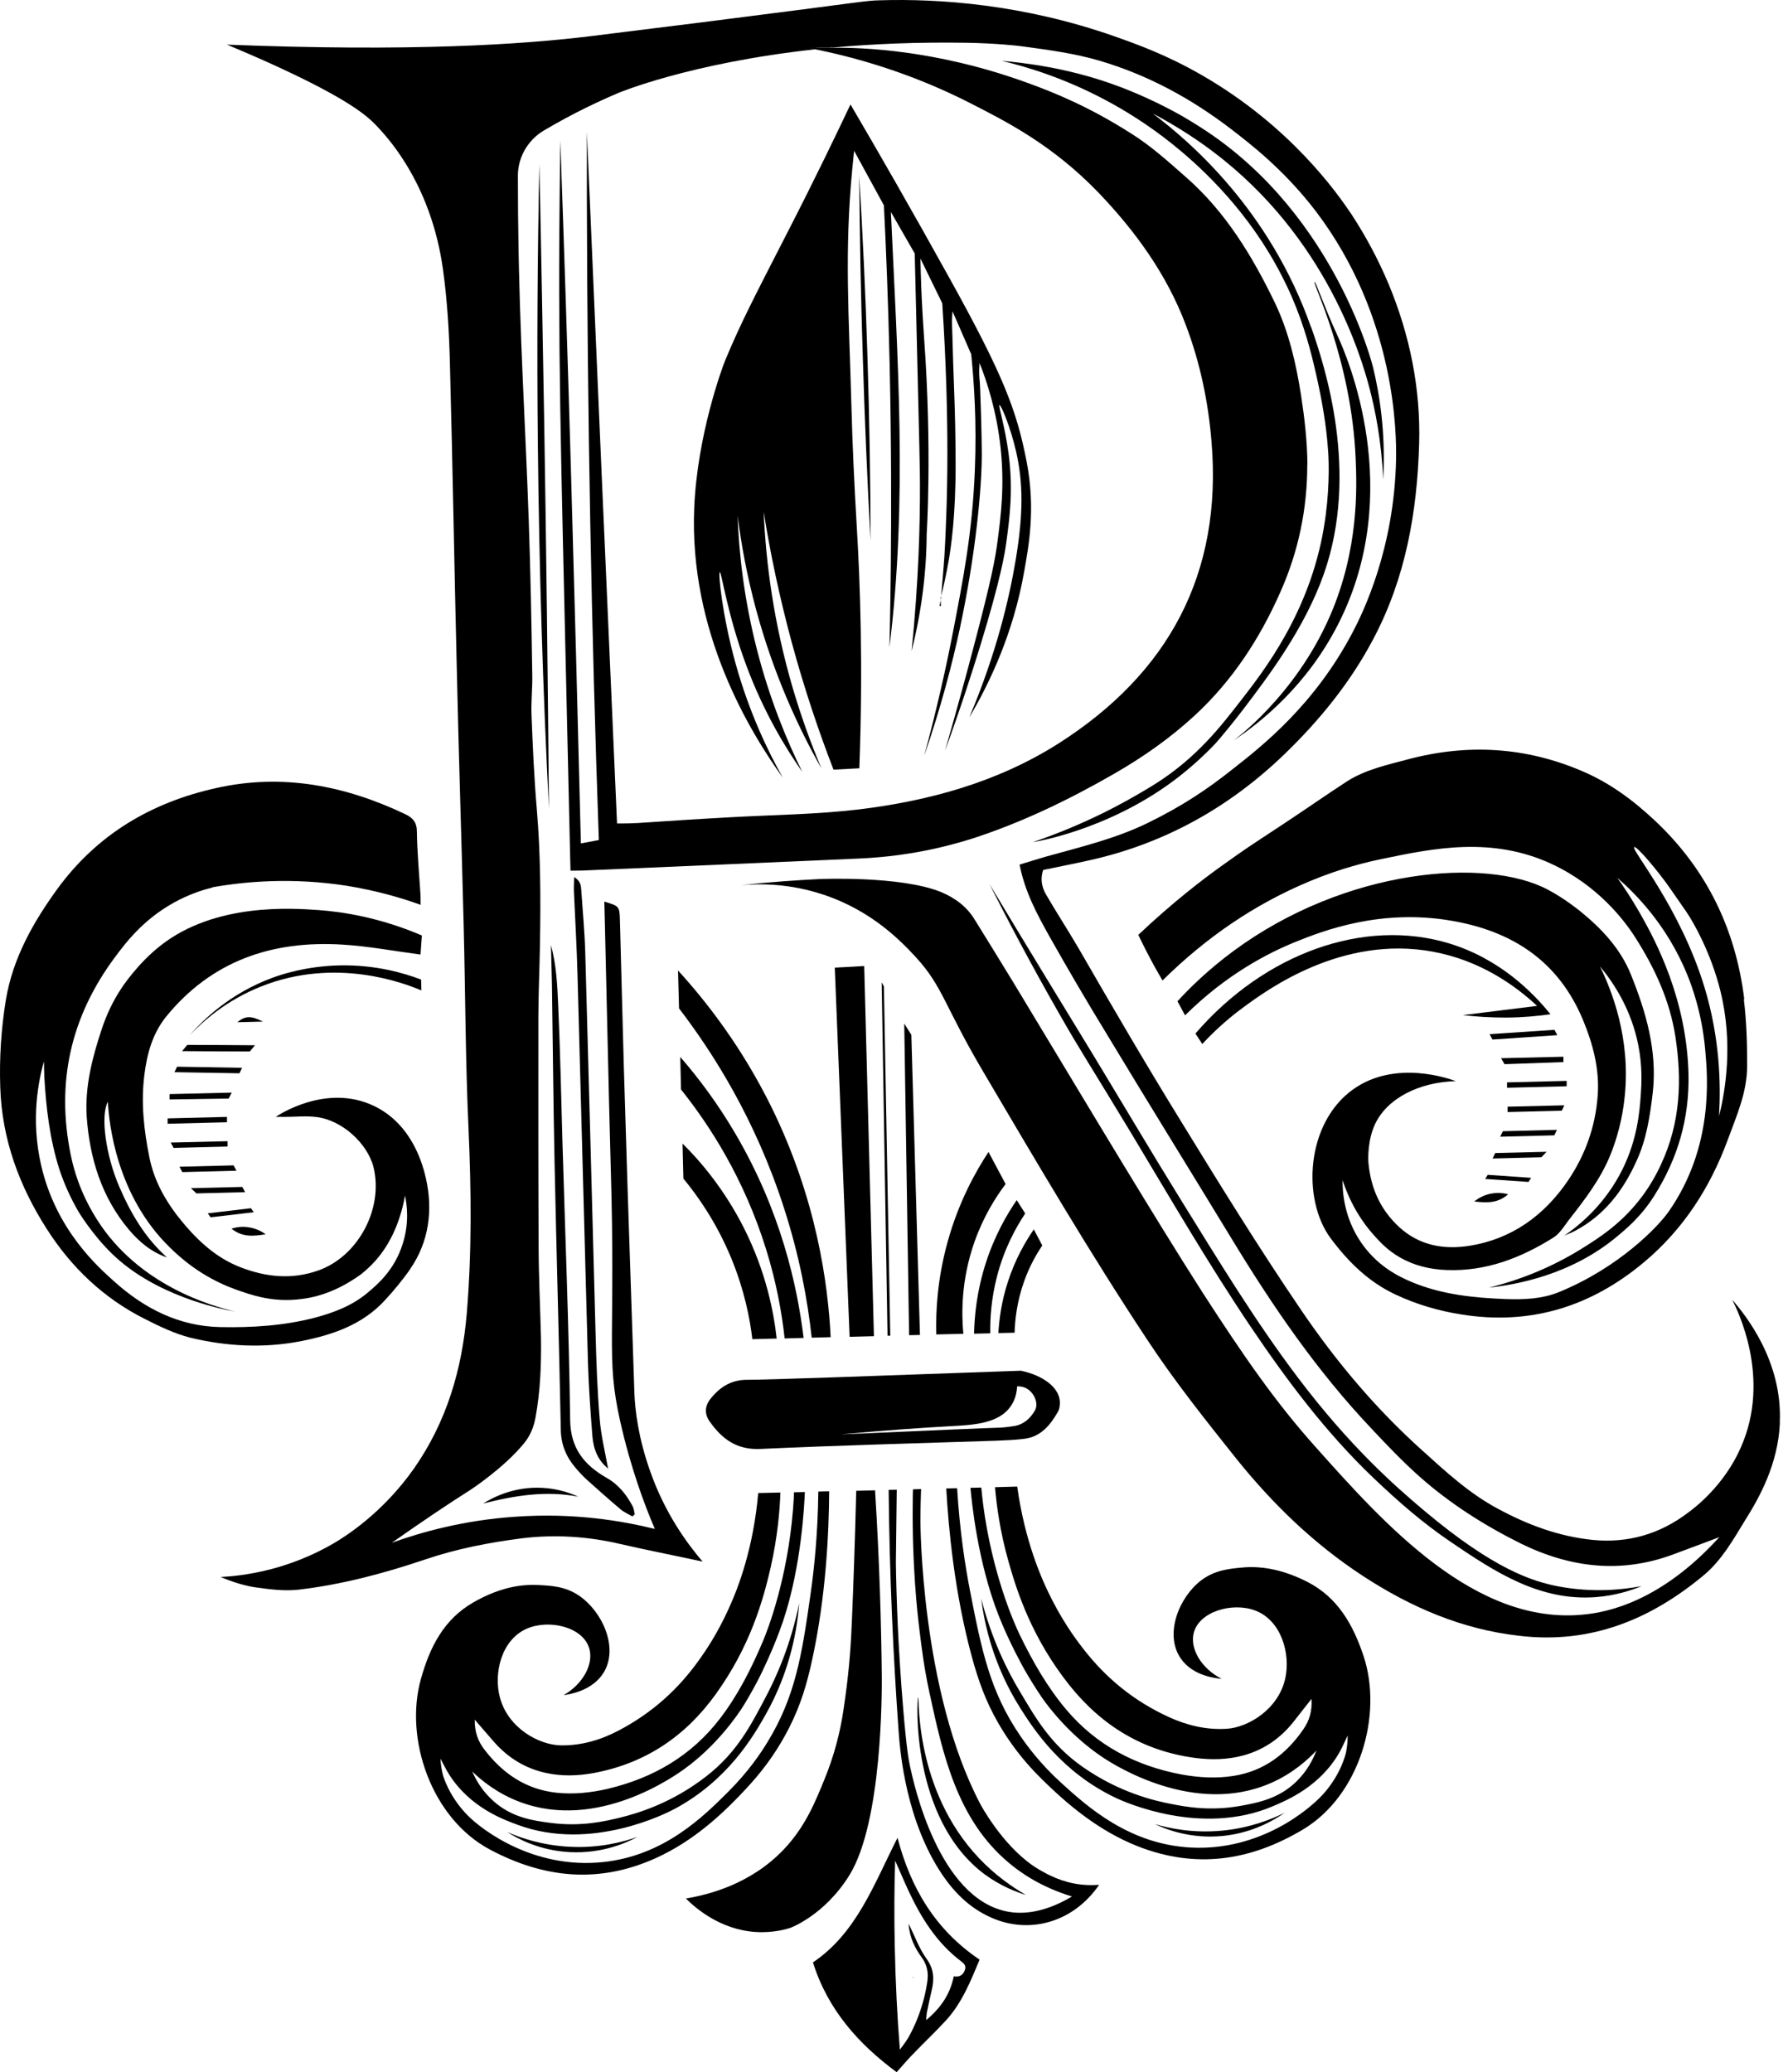 <svg xmlns="http://www.w3.org/2000/svg" fill="none" viewBox="0 0 214 248">
<path fill="black" d="M97.001 5.76C97.21 5.819 97.419 5.834 97.613 5.894C98.225 5.849 98.867 5.775 99.509 5.7C98.449 5.7 97.613 5.715 97.001 5.76Z"></path>
<path fill="black" d="M213.031 170.298C212.807 175.219 210.613 179.185 208.852 181.974C207.419 184.315 206.076 186.716 203.927 188.52C197.539 193.844 190.36 196.781 181.882 195.782C175.016 195.022 168.867 192.367 163.136 188.625C157.315 184.822 152.419 180.095 148.076 174.712C144.33 170.014 140.598 165.347 137.285 160.307C130.419 149.928 124.136 139.221 117.807 128.485C112.986 120.343 112.897 118.151 109.628 114.572C107.912 112.723 104.404 109.01 98.539 107.071C94.464 105.714 90.897 105.744 88.688 105.938C92.509 105.52 95.718 105.327 98.121 105.207C98.121 105.207 107.822 104.79 112.658 106.773C114.345 107.489 115.748 108.533 116.688 110.113C118.24 112.618 119.792 115.124 121.315 117.629C125.703 124.876 130.061 132.168 134.464 139.415C137.598 144.56 140.748 149.719 144.001 154.804C148.837 162.275 152.628 167.793 157.494 173.221C165.703 182.421 176.568 194.574 189.568 193.232C192.374 192.964 198.777 191.696 205.777 183.972C203.837 184.718 202.091 185.344 200.36 186C194.076 188.371 188.001 187.655 182.076 184.762C177.688 182.585 173.568 179.976 169.882 176.71C167.882 174.92 166.016 172.982 164.18 171.014C157.598 164.08 152.27 156.266 147.33 148.124C142.36 139.952 137.33 131.84 132.389 123.638C130.046 119.806 127.777 115.929 125.583 112.037C124.121 109.412 122.673 106.758 122.031 103.477C123.165 103.135 124.21 102.806 125.285 102.493C129.315 101.375 133.449 100.391 137.27 98.542C141.568 96.454 144.598 94.381 147.434 92.129C151.136 89.237 157.33 84.346 161.882 75.697C163.076 73.445 166.897 65.691 167.091 54.909C167.136 52.106 167.136 37.999 157.494 25.294C153.598 20.195 149.449 17.078 147.33 15.438C142.554 11.784 137.374 8.966 131.598 7.266C128.658 6.401 125.568 5.983 122.494 5.566C121.822 5.461 119.121 5.178 115.673 5.119C109.792 5.029 104.479 5.253 99.748 5.685H99.509C98.449 5.685 97.613 5.715 97.001 5.76C97.21 5.819 97.419 5.834 97.613 5.894C82.479 7.549 74.001 11.128 74.001 11.128C71.718 12.097 68.598 13.544 65.046 15.646C63.18 16.78 62.001 18.793 61.986 20.985C62.001 22.789 61.986 24.981 62.031 27.442C62.166 39.804 62.912 51.345 63.285 62.35C63.494 68.449 63.613 74.519 63.703 80.632C63.748 82.273 63.554 83.913 63.613 85.509C63.763 89.296 63.927 93.129 64.255 96.916C64.703 102.255 64.718 107.563 64.628 112.917C64.583 115.81 64.449 118.703 64.434 121.595C64.434 130.677 64.419 139.803 64.464 148.884C64.464 152.657 64.658 156.415 64.748 160.188C64.792 163.349 64.673 166.465 64.106 169.582C63.897 170.76 63.494 171.789 62.718 172.743C60.3 175.696 56.33 178.305 56.27 178.335C53.628 180.005 50.509 182.108 46.897 184.643C50.464 183.361 55.509 181.944 61.673 181.526C68.643 181.034 74.404 182.004 78.374 182.988C77.136 180.095 75.479 175.666 74.225 170.089C72.479 162.305 73.718 160.456 73.091 139.475C72.822 129.722 72.628 119.97 72.389 110.218L72.33 107.906C74.091 108.443 74.151 108.443 74.195 110.113C74.419 117.853 74.583 125.562 74.837 133.301C75.165 144.426 75.569 155.55 75.927 166.674C76.001 168.747 76.389 172.072 77.822 176.098C79.583 181.109 82.225 184.718 84.091 186.895C80.569 186.134 77.359 185.508 74.18 184.777C70.359 183.883 66.404 183.629 62.494 184.106C58.554 184.613 54.658 185.359 50.897 186.641C45.942 188.311 40.852 189.668 35.658 190.265C34.061 190.429 32.404 190.235 30.792 190.011C29.33 189.817 27.882 189.355 26.404 188.744C29.18 188.595 34.509 187.924 40.106 184.613C41.255 183.912 45.748 181.169 49.569 175.726C53.464 170.134 55.3 163.901 55.867 157.19C56.479 149.839 56.404 142.487 56.076 135.091C55.703 126.979 55.703 118.822 55.494 110.71C55.24 100.495 54.897 90.31 54.673 80.081C54.374 67.927 54.18 55.789 53.852 43.636C53.763 39.834 53.539 35.986 53.016 32.228C52.345 27.427 50.733 22.819 48.031 18.763C47.061 17.302 45.971 15.974 44.807 14.781C43.792 13.782 41.598 11.859 33.434 8.086C31.897 7.37 29.762 6.431 27.166 5.342C49.061 6.207 62.494 5.342 70.822 4.313C71.345 4.239 76.748 3.583 84.001 2.673C103.942 0.153 103.464 0.078 105.36 0.034C112.404 -0.175 122.479 0.511 133.419 4.358C136.195 5.342 139.613 6.565 143.822 8.981C154.479 15.11 160.076 23.162 161.718 25.593C163.419 28.187 164.927 30.976 166.195 33.988C168.748 40.117 170.046 46.544 169.852 53.15C169.613 61.277 168.24 69.195 164.345 76.517C161.613 81.691 157.942 86.195 153.777 90.221C147.21 96.573 139.479 100.913 130.554 102.926C128.658 103.358 126.777 103.716 124.852 104.119C124.494 105.177 124.673 106.162 125.195 107.056C126.449 109.219 127.822 111.321 129.076 113.468C133.016 120.298 136.986 127.113 141.136 133.853C145.867 141.563 150.613 149.272 155.718 156.773C159.882 162.916 164.673 168.613 170.225 173.593C173.061 176.158 175.852 178.738 179.255 180.557C182.807 182.481 186.539 183.883 190.613 184.3C194.867 184.718 198.673 183.599 202.046 181.034C202.733 180.542 206.36 177.828 208.374 173.191C212.031 164.885 207.912 156.728 207.33 155.565C208.927 157.399 213.36 162.916 213.016 170.268L213.031 170.298Z"></path>
<path fill="black" d="M156.464 55.625C156.464 60.919 155.404 66.019 153.24 70.865C150.807 76.382 147.539 81.408 143.076 85.553C140.136 88.282 136.852 90.594 133.345 92.607C127.927 95.723 122.315 98.437 116.374 100.361C111.986 101.748 107.509 102.538 102.927 102.747C92.061 103.224 81.195 103.701 70.33 104.163C69.688 104.208 69.016 104.193 68.285 104.208L68.24 102.598C67.285 59.472 66.837 47.334 66.942 28.217C66.972 25.816 66.986 21.85 67.061 16.824C67.524 29.753 67.942 42.682 68.315 55.625C68.748 70.716 69.151 85.807 69.524 100.942C70.225 100.808 70.957 100.674 71.673 100.54C70.777 75.294 70.3 49.705 70.24 23.833C70.24 21.149 70.24 18.48 70.24 15.795C71.419 43.368 72.628 70.984 73.852 98.557C74.434 98.557 75.315 98.557 76.389 98.497C79.986 98.258 83.569 98.02 87.165 97.826C92.359 97.528 97.569 97.483 102.703 96.886C111.21 95.858 119.404 93.606 126.688 88.983C139.867 80.588 146.33 68.658 145.001 52.852C144.613 48.065 143.628 43.397 141.942 38.939C139.658 32.855 135.897 27.665 131.434 23.013C125.971 17.361 120.554 14.602 116.136 12.351C111.867 10.174 105.628 7.534 97.613 5.909C97.404 5.849 97.195 5.834 97.001 5.775C97.613 5.73 98.464 5.715 99.509 5.715H99.748C102.942 5.685 111.942 5.909 122.897 9.89C126.165 11.068 130.345 12.768 135.33 15.945C137.733 17.436 139.867 19.374 141.986 21.238C146.703 25.384 149.882 30.648 152.568 36.195C154.24 39.684 155.121 43.472 155.718 47.304C156.136 50.033 156.464 52.837 156.479 55.61L156.464 55.625Z"></path>
<path fill="black" d="M112.628 71.626C112.792 69.404 113.031 67.182 113.121 64.945C113.18 63.499 113.389 59.756 113.389 54.283C113.389 49.854 113.27 43.77 112.777 36.299C111.912 34.51 111.031 32.735 110.166 30.946C110.166 31.378 110.195 32.035 110.21 32.84C110.33 36.881 110.569 39.863 110.613 40.594C111.569 53.836 110.912 63.916 110.912 63.916C110.882 68.614 110.27 73.296 109.106 77.918C109.957 69.508 110.121 62.693 110.106 57.922C110.106 56.475 110.076 54.76 109.628 36.419C109.613 35.643 109.494 31.095 109.479 30.335C108.524 28.679 107.583 27.024 106.628 25.369C107.419 42.771 108.643 59.965 106.449 77.486C106.449 77.561 106.897 62.395 106.479 43.621C106.3 35.837 106.031 29.321 105.792 24.579C104.598 22.401 103.419 20.224 102.225 18.047C102.166 18.554 102.091 19.33 102.001 20.269C101.061 30.141 101.598 37.597 101.897 48.363C102.031 53.418 102.255 58.16 102.539 62.947C102.957 69.851 103.3 79.753 102.852 91.951C101.822 92.01 100.792 92.055 99.763 92.115C98.016 87.611 96.3 82.541 94.778 76.949C93.255 71.327 92.165 66.049 91.404 61.262C91.658 67.242 92.569 74.489 94.912 82.452C95.942 85.926 97.106 89.102 98.315 91.966C95.539 87.074 92.569 80.662 90.464 72.848C89.389 68.837 88.703 65.094 88.285 61.724C88.434 66.078 89.016 71.551 90.583 77.695C92.106 83.63 94.136 88.551 96.016 92.368C94.031 89.535 91.419 85.27 89.33 79.663C87.046 73.549 86.36 68.434 86.151 68.479C85.942 68.524 86.434 73.624 88.031 79.38C89.673 85.3 91.927 89.938 93.688 93.069C89.807 87.671 82.449 75.726 83.091 60.74C83.464 52.061 86.419 44.039 86.807 43.099C88.718 38.536 90.121 35.867 94.27 27.77C97.598 21.298 100.151 15.96 101.792 12.5C105.24 18.375 109.225 25.324 113.583 33.183C120.061 44.859 121.673 49.079 122.867 55.208C123.986 60.949 123.091 65.512 122.583 68.39C121.285 75.801 118.434 81.781 116.016 85.852C119.285 78.127 120.792 71.596 121.554 67.078C122.494 61.486 122.464 57.773 121.613 54.044C120.942 51.092 119.807 48.438 119.628 48.482C119.464 48.527 120.285 51.047 120.703 54.209C121.285 58.548 120.852 61.903 120.449 64.856C120.285 66.093 119.822 69.165 117.255 77.516C116.3 80.603 114.942 84.838 113.106 89.863C114.509 84.957 115.643 80.811 116.464 77.68C118.718 69.15 119.106 66.884 119.374 64.915C119.807 61.65 120.24 58.175 119.763 53.642C119.3 49.288 118.166 45.783 117.24 43.442C117.225 43.8 117.195 44.158 117.195 44.516C117.195 45.068 117.255 45.53 117.255 45.575C117.33 46.231 117.509 52.33 117.509 54.343C117.509 58.369 116.792 66.317 114.867 75.279C113.986 79.365 112.658 84.554 110.613 90.459C112.195 84.614 113.285 79.618 114.016 75.861C115.27 69.389 116.374 63.767 116.673 56.341C116.912 50.57 116.583 45.754 116.24 42.398C115.494 40.684 114.748 38.969 114.001 37.254C113.972 37.835 113.927 38.253 113.942 38.655C114.136 46.335 114.345 48.497 114.374 55.267C114.404 61.784 113.792 65.616 113.569 66.958C113.24 68.882 112.867 70.477 112.583 71.581L112.628 71.626Z"></path>
<path fill="black" d="M52.718 210.456C52.748 211.156 52.852 211.827 53.016 212.454C53.016 212.454 53.688 214.974 56.001 217.3C57.718 219.03 63.867 223.727 72.151 222.862C79.509 222.102 84.24 217.36 87.21 214.392C89.628 211.977 91.121 209.71 91.837 208.532C95.195 203.059 95.972 198.079 96.986 190.966C97.434 187.894 97.882 183.644 97.942 178.514L99.24 178.484C99.21 183.301 98.882 190.995 97.195 198.69C96.583 201.508 95.852 204.028 94.449 206.787C93.21 209.233 91.643 211.499 89.733 213.602C86.494 217.166 82.972 220.342 78.524 222.37C71.718 225.457 65.151 224.831 58.628 221.356C51.628 217.628 48.374 208.099 50.374 200.957C51.434 197.154 53.106 193.814 56.643 191.786C59.166 190.339 61.733 189.564 64.374 189.698C65.822 189.773 67.613 189.817 69.315 190.981C72.061 192.845 74.091 197.199 72.24 200.196C70.897 202.373 68.136 202.791 67.464 202.88C69.822 201.508 71.046 199.152 70.539 197.333C69.822 194.709 65.703 193.754 63.031 194.932C59.971 196.289 59.061 200.315 59.837 203.178C60.837 206.877 64.569 208.86 67.151 208.89C69.598 208.92 71.882 208.249 74.016 207.13C78.001 205.042 81.225 202.179 83.837 198.437C84.3 197.78 85.778 195.693 87.195 192.576C88.434 189.877 90.18 185.18 90.748 178.693L93.404 178.633C93.33 180.751 93.076 183.912 92.225 187.655C91.36 191.413 89.822 197.005 85.658 202.776C82.046 207.801 77.24 211.052 71.061 212.2C69.121 212.558 67.21 212.603 65.315 212.185C62.867 211.648 60.807 210.381 59.136 208.487C58.404 207.652 57.688 206.817 56.822 205.818C56.792 207.294 57.225 208.413 57.957 209.367C60.136 212.23 62.912 214.154 66.583 214.556C68.673 214.78 70.748 214.556 72.792 214.079C78.21 212.782 82.792 210.113 86.195 205.654C88.359 202.821 89.957 199.644 91.345 196.349C91.912 194.992 94.24 188.982 94.912 180.662C94.986 179.812 95.016 179.096 95.031 178.604L96.33 178.574C96.27 180.065 95.927 187.491 93.703 194.082C92.569 197.422 90.986 200.554 90.986 200.554C90.404 201.717 89.763 202.865 89.076 203.999C88.195 205.445 85.718 208.92 82.046 211.619C80.688 212.618 71.509 219.134 62.255 215.675C59.539 214.661 57.628 213.095 56.524 212.021C56.927 212.961 57.703 214.377 59.121 215.615C61.315 217.539 63.792 217.897 65.867 218.165C69.554 218.657 72.434 217.971 74.21 217.539C76.21 217.047 80.33 215.869 84.539 212.588C88.285 209.68 89.942 206.325 91.628 203.149C92.942 200.658 94.643 196.856 95.658 191.86C95.434 194.753 94.673 199.853 91.613 205.251C90.121 207.891 87.076 213.095 80.748 216.495C79.852 216.972 70.778 221.669 61.971 218.404C60.345 217.807 56.27 216.361 53.748 212.364C53.374 211.768 53.061 211.127 52.703 210.456H52.718Z"></path>
<path fill="black" d="M102.464 178.425L104.733 178.365C105.27 186.999 105.479 194.559 105.539 200.763C105.539 202.299 105.628 218.001 101.673 224.413C98.673 229.259 94.584 230.736 94.584 230.736C94.225 230.855 92.598 231.362 90.449 231.228C86.091 230.945 83.106 228.231 82.091 227.217C84.897 226.754 89.927 225.457 93.852 221.296C96.434 218.568 97.643 215.496 98.718 212.856C99.792 210.217 100.554 207.428 100.972 204.521C101.524 200.793 101.792 198.049 101.957 194.067C102.151 189.564 102.33 184.315 102.479 178.425H102.464Z"></path>
<path fill="black" d="M122.24 164.065C124.822 164.616 126.658 166.003 126.837 167.599C126.897 168.165 126.792 168.657 126.643 168.926C125.718 170.551 124.583 171.968 122.554 172.207C121.449 172.341 120.33 172.385 119.21 172.43C109.807 172.743 100.404 172.982 91.016 173.414C88.165 173.549 86.419 172.221 84.942 170.134C84.27 169.194 84.359 168.225 85.091 167.345C85.763 166.525 86.494 165.899 87.389 165.526C88.389 165.108 89.27 165.138 89.479 165.138C91.449 165.153 104.374 164.691 122.24 164.05V164.065ZM100.688 171.67C111.18 171.207 118.777 170.879 119.748 170.864C119.897 170.864 120.539 170.805 121.404 170.671C122.539 170.477 123.315 169.761 123.867 168.807C124.33 167.986 123.807 166.764 122.957 166.227C122.479 165.929 121.986 165.914 121.733 165.929C121.703 166.57 121.554 167.45 121.001 168.255C119.568 170.417 116.419 170.551 113.613 170.7C110.628 170.864 106.36 171.148 100.673 171.67H100.688Z"></path>
<path fill="black" d="M156.927 39.148C158.583 43.845 162.718 56.55 158.449 68.688C156.136 75.249 151.748 81.02 148.822 84.867C147.509 86.582 146.36 87.969 145.554 88.894C144.419 90.102 142.718 91.757 140.464 93.442C132.36 99.481 123.509 100.823 123.643 100.778C125.837 100.033 128.807 98.9 132.21 97.215C133.733 96.454 135.867 95.321 138.18 93.874C143.315 90.668 146.285 86.687 148.389 84.002C151.33 80.23 156.718 73.296 158.434 63.23C159.136 59.13 159.076 55.521 158.957 53.97C158.748 50.824 158.195 47.752 157.494 44.68C156.927 42.19 156.151 39.103 154.628 35.569C154.404 35.047 153.703 33.466 152.658 31.602C148.628 24.37 143.166 19.509 140.225 17.167C137.449 14.96 134.733 13.26 132.285 11.963C127.494 9.413 123.106 8.041 119.882 7.281C122.673 7.519 127.688 8.131 133.076 10.04C136.718 11.322 139.628 12.888 140.315 13.245C141.27 13.752 142.21 14.304 143.21 14.931C143.464 15.095 143.852 15.333 144.345 15.661C159.942 26.01 164.33 43.934 164.33 43.934C165.076 47.021 165.867 51.629 165.554 57.4C165.345 52.717 164.569 48.96 163.897 46.41C162.957 42.861 158.837 28.456 145.24 18.196C143.673 17.003 141.225 15.303 137.957 13.574C142.389 16.914 151.972 25.101 156.912 39.162L156.927 39.148Z"></path>
<path fill="black" d="M117.24 234.553C116.151 237.163 115.136 239.683 113.27 241.756C112.001 243.142 110.628 244.425 109.33 245.782C108.628 246.498 107.986 247.258 107.315 248.004C102.792 244.664 99.076 240.548 97.3 234.866C102.524 231.347 104.613 225.487 107.419 219.954C108.986 225.889 111.867 230.915 117.27 234.553H117.24ZM107.136 222.683C107.031 225.964 107.016 229.394 107.091 232.958C107.181 237.282 107.389 241.398 107.703 245.305C107.897 245.051 108.21 244.649 108.554 244.127C108.554 244.127 110.345 241.383 110.972 237.282C111.031 236.85 111.121 236.164 110.882 235.388C110.763 235.001 110.584 234.628 110.315 234.27C109.494 233.137 108.852 231.869 108.748 230.244C109.509 231.75 110.016 233.226 110.897 234.434C111.778 235.657 111.837 236.82 111.524 238.147C111.315 239.042 111.121 239.936 110.942 240.831C110.882 241.144 110.882 241.457 110.852 241.771C112.539 240.369 113.718 238.714 114.151 236.537C114.792 236.656 115.27 236.417 115.494 235.746C115.643 235.269 115.404 235.015 115.046 234.747C112.121 232.54 110.255 229.543 108.733 226.292C108.181 225.099 107.673 223.891 107.136 222.683Z"></path>
<path fill="black" d="M104.598 159.919L101.688 159.994C101.091 145.261 100.509 130.543 99.912 115.81C101.091 115.75 102.255 115.69 103.434 115.616C103.822 130.379 104.21 145.156 104.598 159.919Z"></path>
<path fill="black" d="M128.3 226.978C124.598 225.845 122.18 224.16 120.748 222.952C114.524 217.748 112.837 209.934 111.24 202.567C110.598 199.6 110.315 197.273 110.046 195.067C109.777 192.934 109.165 187.342 109.24 179.991C109.24 179.26 109.255 178.649 109.27 178.246L110.24 178.216C110.21 179.081 110.165 180.438 110.165 182.108C110.165 182.108 110.18 202.344 117.33 215.913C117.33 215.913 119.822 220.64 123.598 223.265C124.568 223.936 125.613 224.428 125.613 224.428C127.479 225.338 129.434 225.755 131.554 225.576C128.524 230.005 123.494 231.392 119.165 229.722C116.449 228.678 114.404 226.784 112.748 224.324C108.464 217.956 107.733 209.8 107.554 207.22C106.912 198.317 106.464 188.669 106.359 178.32L107.33 178.291C107.3 181.198 107.255 184.121 107.225 187.029C107.285 191.085 107.479 197.139 108.106 204.58C108.509 209.352 108.748 210.575 108.912 211.38C109.374 213.498 112.33 227.202 120.568 228.782C121.807 229.021 124.509 229.245 128.3 226.978Z"></path>
<path fill="black" d="M118.419 105.789C119.27 107.205 120.539 109.323 122.091 111.888C126.061 118.449 128.718 122.744 130.807 126.203C134.33 132.019 137.792 137.879 141.375 143.665C145.837 150.868 150.24 158.13 155.36 164.9C161.419 172.922 166.733 177.679 170.539 180.87C178.807 187.804 183.404 189.281 186.583 189.877C190.673 190.638 194.18 190.265 196.494 189.832C195.24 190.339 193.36 190.966 191.031 191.145C184.285 191.667 178.897 188.118 173.673 184.568C170.3 182.287 167.464 179.812 164.419 176.919C158.733 171.506 154.046 165.243 149.658 158.741C144.613 151.24 140.076 143.427 135.419 135.672C130.792 127.993 129.315 125.786 126.927 121.595C123.21 115.109 120.36 109.621 118.419 105.789Z"></path>
<path fill="black" d="M92.285 132.407C97.748 143.486 99.106 153.686 99.419 160.038L97.151 160.098C96.658 155.61 95.688 150.286 93.807 144.5C90.389 133.913 85.315 125.965 81.27 120.686L81.151 116.153C84.598 119.925 88.763 125.294 92.285 132.407Z"></path>
<path fill="black" d="M75.703 181.497C75.24 181.228 74.718 181.005 74.315 180.676C72.957 179.528 71.628 178.35 70.3 177.157C69.807 176.71 69.36 176.233 68.927 175.726C67.807 174.428 67.165 172.982 67.121 171.178C66.912 160.501 66.598 149.839 66.374 139.162C66.225 132.049 66.165 124.936 66.061 117.823C66.031 116.302 65.986 114.781 65.942 113.096C66.598 115.541 66.703 117.912 66.807 120.268C67.046 125.696 67.165 131.139 67.315 136.582C67.643 147.706 68.091 158.831 68.24 169.955C68.285 173.355 69.942 175.353 72.583 176.859C74.046 177.694 74.972 178.872 75.718 180.274C75.867 180.557 75.897 180.915 75.972 181.243L75.673 181.497H75.703Z"></path>
<path fill="black" d="M81.673 136.85C83.807 138.953 86.688 142.308 89.061 147.02C91.703 152.269 92.613 157.071 92.957 160.202L90.046 160.277C89.748 157.742 89.076 154.372 87.539 150.629C85.778 146.349 83.539 143.173 81.792 141.056L81.688 136.85H81.673Z"></path>
<path fill="black" d="M185.584 121.387C184.031 121.61 182.24 121.774 180.24 121.789C178.33 121.789 176.598 121.67 175.091 121.491C178.046 121.118 181.001 120.76 183.972 120.388C181.36 117.957 177.181 114.945 171.494 113.901C160.628 111.888 151.688 118.449 148.867 120.522C146.643 122.147 145.001 123.758 143.897 124.951C143.628 124.533 143.345 124.116 143.076 123.698C151.375 114.08 163.285 109.815 173.464 112.917C179.569 114.781 183.524 118.852 185.569 121.387H185.584Z"></path>
<path fill="black" d="M118.315 137.879L120.36 141.712C119.166 143.277 117.718 145.589 116.643 148.601C115.016 153.209 115.076 157.265 115.3 159.636L112.061 159.71C111.986 156.967 112.18 153.104 113.404 148.676C114.718 143.889 116.748 140.25 118.315 137.864V137.879Z"></path>
<path fill="black" d="M81.419 126.501C83.584 128.992 85.852 132.004 87.957 135.583C93.464 144.918 95.434 153.939 96.18 160.128L93.912 160.188C93.569 157.056 92.912 153.447 91.703 149.555C89.031 140.936 84.822 134.539 81.509 130.394L81.419 126.516V126.501Z"></path>
<path fill="black" d="M72.822 175.785C71.524 174.786 71.016 173.37 70.897 171.834C70.673 168.956 70.464 166.063 70.374 163.17C69.942 147.676 69.554 132.183 69.121 116.689C69.031 113.334 68.837 109.994 68.688 106.639C68.673 106.162 68.703 105.67 68.718 104.969C69.479 105.431 69.524 105.968 69.569 106.49C69.733 108.98 69.972 111.455 70.046 113.946C70.479 129.186 70.867 144.426 71.285 159.666C71.374 163.065 71.494 166.48 71.778 169.865C71.942 171.864 72.434 173.847 72.792 175.83L72.822 175.8V175.785Z"></path>
<path fill="black" d="M64.554 19.628C64.778 29.977 64.957 40.311 65.136 50.66C65.389 66.049 65.569 81.438 65.703 96.827C64.986 82.75 64.524 68.166 64.374 53.12C64.255 41.683 64.33 30.514 64.554 19.628Z"></path>
<path fill="black" d="M160.091 40.191C161.195 42.592 168.27 58.772 160.165 74.698C156.434 82.019 150.986 86.388 147.643 88.625C147.539 88.685 154.942 83.436 159.165 73.758C162.643 65.795 162.404 58.354 162.255 54.909C161.762 43.054 157.061 33.839 157.33 33.734C157.479 33.675 158.464 36.657 160.091 40.191Z"></path>
<path fill="black" d="M109.076 123.862C109.419 135.836 109.763 147.811 110.106 159.77L108.807 159.8C108.613 147.363 108.419 134.942 108.225 122.505C108.509 122.952 108.792 123.4 109.076 123.847V123.862Z"></path>
<path fill="black" d="M22.673 123.937C24.33 122.028 27.569 118.882 32.584 117.032C33.584 116.66 36.584 115.631 40.643 115.541C44.957 115.452 48.374 116.466 50.404 117.241L50.434 118.539C48.389 117.674 40.225 114.512 31.3 118.046C27.136 119.687 24.315 122.192 22.658 123.952L22.673 123.937Z"></path>
<path fill="black" d="M106.225 159.874C105.986 145.768 105.763 131.676 105.524 117.569C105.613 117.733 105.703 117.897 105.792 118.061C106.046 131.989 106.3 145.932 106.554 159.859H106.225V159.874Z"></path>
<path fill="black" d="M104.195 64.707C103.807 57.579 103.494 50.302 103.27 42.89C103.031 35.464 102.897 28.157 102.837 21.015C103.255 28.038 103.598 35.241 103.822 42.622C104.061 50.167 104.18 57.534 104.195 64.707Z"></path>
<path fill="black" d="M109.897 203.164C110.031 203.134 109.449 214.243 117.18 222.4C119.106 224.428 121.121 225.83 122.792 226.799C121.643 226.441 119.777 225.74 117.867 224.339C108.927 217.703 109.733 203.193 109.882 203.179L109.897 203.164Z"></path>
<path fill="black" d="M116.583 159.621C116.628 157.518 116.897 154.551 117.986 151.166C119.046 147.87 120.509 145.35 121.688 143.635C122.031 144.172 122.359 144.694 122.703 145.231C121.613 146.871 120.195 149.406 119.33 152.761C118.628 155.46 118.494 157.831 118.524 159.576L116.583 159.621Z"></path>
<path fill="black" d="M123.733 147.14L124.748 149.063C124.031 150.122 123.225 151.539 122.583 153.328C121.703 155.788 121.479 157.98 121.434 159.502L119.494 159.546C119.583 157.936 119.852 155.788 120.643 153.373C121.524 150.659 122.748 148.571 123.733 147.14Z"></path>
<path fill="black" d="M76.285 219.85C75.061 220.506 72.151 221.863 68.225 221.669C64.539 221.49 61.882 220.014 60.718 219.268C62.315 219.969 64.897 220.864 68.21 221.028C71.763 221.207 74.598 220.446 76.285 219.85Z"></path>
<path fill="black" d="M161.3 207.756C161.3 208.457 161.225 209.128 161.091 209.77C161.091 209.77 160.554 212.319 158.345 214.75C156.718 216.554 150.807 221.565 142.494 221.118C135.106 220.715 130.151 216.226 127.046 213.408C124.509 211.112 122.912 208.92 122.136 207.786C118.509 202.493 117.494 197.557 116.121 190.503C115.524 187.461 114.867 183.241 114.554 178.112L113.255 178.141C113.524 182.958 114.24 190.623 116.3 198.228C117.061 201.016 117.912 203.492 119.449 206.176C120.807 208.547 122.494 210.754 124.509 212.752C127.927 216.152 131.598 219.149 136.136 220.954C143.091 223.697 149.613 222.743 155.957 218.955C162.762 214.884 165.539 205.207 163.195 198.183C161.942 194.425 160.106 191.189 156.479 189.325C153.897 188.013 151.285 187.357 148.643 187.61C147.195 187.745 145.419 187.894 143.777 189.131C141.136 191.13 139.315 195.573 141.315 198.481C142.762 200.599 145.539 200.867 146.21 200.927C143.777 199.674 142.449 197.378 142.852 195.529C143.434 192.874 147.509 191.711 150.24 192.755C153.374 193.948 154.464 197.93 153.837 200.837C153.031 204.58 149.389 206.742 146.822 206.906C144.374 207.056 142.076 206.504 139.867 205.49C135.777 203.611 132.419 200.912 129.628 197.303C129.136 196.662 127.554 194.649 125.986 191.607C124.613 188.967 122.643 184.36 121.748 177.918L119.091 177.992C119.27 180.11 119.673 183.256 120.718 186.939C121.762 190.653 123.583 196.155 128.016 201.717C131.882 206.549 136.837 209.576 143.061 210.396C145.016 210.649 146.927 210.605 148.807 210.098C151.225 209.442 153.225 208.07 154.792 206.101C155.479 205.236 156.151 204.357 156.971 203.328C157.061 204.804 156.703 205.937 156.016 206.936C153.986 209.904 151.3 211.962 147.658 212.543C145.568 212.871 143.509 212.752 141.434 212.379C135.957 211.35 131.255 208.905 127.628 204.625C125.33 201.896 123.568 198.809 122.016 195.588C121.374 194.261 118.762 188.371 117.673 180.095C117.568 179.245 117.494 178.529 117.449 178.037L116.151 178.067C116.285 179.558 116.986 186.939 119.554 193.426C120.852 196.707 122.583 199.764 122.583 199.764C123.225 200.897 123.927 202.015 124.658 203.104C125.613 204.506 128.255 207.861 132.046 210.366C133.464 211.306 142.957 217.345 152.016 213.438C154.688 212.29 156.509 210.62 157.554 209.516C157.195 210.47 156.494 211.932 155.136 213.244C153.031 215.272 150.583 215.749 148.524 216.122C144.867 216.793 141.957 216.256 140.151 215.898C138.121 215.511 133.957 214.526 129.583 211.47C125.688 208.741 123.882 205.49 122.031 202.388C120.583 199.972 118.703 196.244 117.434 191.309C117.792 194.187 118.822 199.242 122.151 204.491C123.777 207.056 127.061 212.096 133.554 215.183C134.479 215.615 143.762 219.865 152.404 216.152C154.001 215.466 157.986 213.826 160.315 209.725C160.658 209.113 160.942 208.457 161.27 207.771L161.3 207.756Z"></path>
<path fill="black" d="M138.225 218.314C139.479 218.911 142.464 220.118 146.36 219.731C150.031 219.358 152.613 217.762 153.748 216.957C152.195 217.733 149.643 218.761 146.345 219.09C142.807 219.433 139.942 218.821 138.225 218.314Z"></path>
<path fill="black" d="M69.285 179.141C65.389 178.365 61.598 178.991 57.822 179.946C58.852 179.305 61.419 177.888 64.867 178.067C66.778 178.156 68.3 178.708 69.27 179.155L69.285 179.141Z"></path>
<path fill="black" d="M22.419 125.055C25.121 125.055 27.822 125.085 30.524 125.1C30.315 125.353 30.106 125.592 29.897 125.845C27.195 125.845 24.494 125.816 21.792 125.801C22.001 125.547 22.21 125.309 22.419 125.055Z"></path>
<path fill="black" d="M21.479 139.639L27.957 139.475C28.076 139.684 28.18 139.907 28.3 140.116L21.822 140.28C21.703 140.071 21.598 139.848 21.479 139.639Z"></path>
<path fill="black" d="M29.33 142.681L23.509 142.83C23.285 142.621 23.061 142.413 22.852 142.204L29.001 142.055C29.121 142.263 29.225 142.487 29.345 142.696L29.33 142.681Z"></path>
<path fill="black" d="M27.36 131.482L20.3 131.586V130.945C22.763 130.886 25.255 130.826 27.733 130.766C27.613 131.005 27.479 131.258 27.36 131.497V131.482Z"></path>
<path fill="black" d="M20.046 133.853C22.419 133.793 24.792 133.734 27.166 133.674V134.315C24.807 134.375 22.434 134.435 20.061 134.494V133.853H20.046Z"></path>
<path fill="black" d="M20.434 136.746L27.24 136.582V137.223C25.091 137.283 22.942 137.328 20.777 137.387C20.658 137.178 20.554 136.955 20.434 136.746Z"></path>
<path fill="black" d="M28.658 128.455C26.061 128.41 23.479 128.365 20.882 128.321C20.986 128.097 21.091 127.888 21.195 127.665C23.792 127.709 26.375 127.754 28.971 127.799C28.867 128.022 28.763 128.231 28.658 128.455Z"></path>
<path fill="black" d="M27.703 147.05C28.091 146.931 28.837 146.737 29.763 146.886C30.763 147.035 31.464 147.483 31.792 147.721C30.375 147.945 29.046 148.124 27.703 147.05Z"></path>
<path fill="black" d="M24.867 145.216C26.584 145.007 28.315 144.813 30.031 144.605C30.151 144.769 30.255 144.918 30.375 145.082C28.658 145.291 26.927 145.484 25.21 145.693C25.091 145.529 24.986 145.38 24.867 145.216Z"></path>
<path fill="black" d="M186.345 135.225L179.867 135.389C179.763 135.613 179.658 135.821 179.554 136.045C181.718 135.985 183.867 135.941 186.031 135.881C186.136 135.657 186.24 135.449 186.345 135.225Z"></path>
<path fill="black" d="M178.658 138.655L184.479 138.506C184.688 138.282 184.897 138.058 185.106 137.849L178.957 137.999C178.852 138.222 178.748 138.431 178.643 138.655H178.658Z"></path>
<path fill="black" d="M180.076 127.366C182.419 127.277 184.777 127.202 187.121 127.113V126.472C184.628 126.531 182.136 126.591 179.658 126.651C179.792 126.889 179.942 127.128 180.076 127.366Z"></path>
<path fill="black" d="M187.494 129.365L180.375 129.544V130.185C182.763 130.125 185.136 130.065 187.509 130.006V129.365H187.494Z"></path>
<path fill="black" d="M187.24 132.287L180.434 132.451V133.093C182.613 133.033 184.763 132.988 186.927 132.929C187.031 132.705 187.136 132.496 187.24 132.272V132.287Z"></path>
<path fill="black" d="M178.628 124.414C181.21 124.235 183.807 124.071 186.389 123.892C186.27 123.683 186.166 123.459 186.046 123.251C183.464 123.43 180.867 123.594 178.285 123.773C178.404 123.981 178.509 124.205 178.628 124.414Z"></path>
<path fill="black" d="M180.509 142.934C180.121 142.83 179.36 142.681 178.434 142.86C177.434 143.054 176.763 143.546 176.449 143.799C177.882 143.948 179.21 144.068 180.509 142.934Z"></path>
<path fill="black" d="M183.255 140.966C181.524 140.847 179.792 140.727 178.061 140.608C177.957 140.772 177.852 140.936 177.748 141.1C179.479 141.22 181.21 141.339 182.942 141.458C183.046 141.294 183.151 141.13 183.255 140.966Z"></path>
<path fill="black" d="M31.464 122.267L28.404 122.341C29.33 121.595 30.001 121.521 31.464 122.267Z"></path>
<path fill="black" d="M112.583 71.581L112.613 72.535C112.613 72.535 112.509 72.535 112.449 72.52C112.509 72.222 112.569 71.924 112.628 71.626L112.598 71.596L112.583 71.581Z"></path>
<path fill="black" d="M208.762 119.553C207.733 111.247 204.3 104.104 198.165 98.303C195.554 95.843 192.733 93.725 189.404 92.308C182.613 89.386 175.643 88.983 168.524 90.877C166.016 91.548 163.449 92.1 161.24 93.501C158.733 95.127 156.27 96.857 153.762 98.512C149.374 101.405 149.225 101.479 146.449 103.463C143.867 105.297 140.3 108.055 136.24 111.888C136.822 113.111 137.464 114.363 138.165 115.646C138.494 116.227 138.807 116.794 139.136 117.346C144.36 112.201 150.106 108.249 156.703 105.491C160.583 103.865 163.792 103.135 165.389 102.806C171.479 101.539 178.568 100.048 185.777 103.433C191.285 106.013 194.419 110.158 195.703 112.171C198.046 115.839 199.867 119.761 200.524 124.086C201.315 129.245 201.136 134.315 198.837 139.281C198.21 140.668 197.464 141.92 196.628 143.069C194.21 146.349 191.509 148.079 189.225 149.496C186.897 150.942 183.21 152.866 178.225 154.103C181.315 153.775 188.031 152.642 193.628 147.915C194.449 147.214 196.36 145.708 198.001 143.098C200.807 138.64 202.21 133.868 202.091 128.53C201.867 119.567 198.18 112.633 196.315 109.353C195.225 107.444 194.225 105.968 193.568 105.058C195.748 106.952 199.494 110.695 201.912 116.585C202.404 117.778 203.688 121.103 204.091 125.637C204.389 128.947 205.121 137.268 199.718 145.007C198.494 146.767 193.822 151.673 186.628 154.625C184.568 155.475 182.374 155.55 180.18 155.475C176.419 155.326 172.673 154.953 169.136 153.507C167.195 152.717 164.807 151.449 162.927 148.735C160.852 145.738 160.673 142.621 160.688 141.249C161.733 144.426 163.285 146.528 164.3 147.676C165.061 148.541 166.016 149.615 167.583 150.51C169.225 151.449 171.091 151.926 173.151 152.001C177.867 152.18 182.031 150.554 185.912 148.124C186.703 147.632 187.225 146.722 187.807 145.962C189.688 143.561 191.554 141.13 192.718 138.282C194.001 135.121 194.33 132.466 194.464 131.154C195.165 124.235 192.912 118.553 191.494 115.661C193.165 117.659 195.255 120.85 196.091 125.13C196.598 127.709 196.464 129.812 196.374 131.109C196.24 132.988 195.986 136.284 194.21 139.907C192.136 144.112 189.061 146.633 187.225 147.885C187.658 147.676 188.151 147.527 188.583 147.274C192.001 145.44 194.225 142.562 195.807 139.087C197.061 136.433 197.479 133.6 197.822 130.707C198.36 125.741 197.001 121.103 195.195 116.63C193.971 113.573 191.718 111.157 189.165 109.084C189.165 109.084 187.345 107.578 185.255 106.475C177.897 102.568 161.061 103.91 147.643 113.811C144.628 116.033 142.404 118.225 140.927 119.836C141.225 120.403 141.539 120.954 141.837 121.521C146.822 116.57 151.852 114.035 154.927 112.783C158.464 111.336 165.27 108.756 173.673 110.188C181.001 111.426 186.524 115.019 189.464 122.073C190.658 124.951 191.449 127.948 191.225 131.094C190.957 134.837 189.733 138.252 187.643 141.324C184.807 145.484 180.927 148.288 175.912 149.093C172.852 149.585 169.912 149.093 167.494 146.886C165.255 144.828 164.091 142.308 163.792 139.251C163.733 138.64 163.688 136.478 164.554 134.584C166.001 131.452 169.837 129.514 174.24 129.394C173.524 129.126 167.031 126.77 161.971 130.364C156.285 134.405 155.807 143.561 159.27 148.213C161.374 151.032 163.792 153.417 167.001 154.924C169.494 156.102 172.121 156.877 174.852 157.309C183.165 158.666 190.464 156.37 196.807 151.032C201.479 147.11 204.673 142.144 206.777 136.448C207.837 133.54 209.136 130.692 209.106 127.516C209.121 124.891 209.031 122.237 208.718 119.627L208.762 119.553ZM195.494 101.315L195.583 101.345L195.554 101.375L195.494 101.315ZM205.748 133.525C205.971 129.648 205.837 124.235 204.016 118.196C201.091 108.562 195.18 101.673 195.598 101.39C195.882 101.196 198.509 104.327 199.942 106.4C200.568 107.31 201.195 108.219 201.822 109.114C202.658 110.322 204.762 113.99 205.897 118.553C207.494 124.966 206.464 130.677 205.763 133.525H205.748Z"></path>
<path fill="black" d="M195.583 101.33L195.539 101.375L195.494 101.315L195.583 101.33Z"></path>
<path fill="black" d="M195.494 101.315L195.554 101.375L195.583 101.345L195.494 101.315Z"></path>
<path fill="black" d="M49.121 151.852C48.195 153.194 47.151 154.446 46.061 155.624C43.389 158.547 39.822 159.755 36.091 160.501C31.643 161.38 27.166 161.157 22.777 160.098C20.897 159.621 19.076 158.741 17.315 157.846C12.419 155.386 8.554 151.703 5.643 147.154C2.33 142.01 0.225 136.358 0.031 130.14C-0.088 126.636 0.136 123.146 0.703 119.657C1.539 114.676 3.957 110.397 6.867 106.385C11.613 99.884 18.076 96.051 25.852 94.322C33.792 92.532 41.315 94.023 48.524 97.453C49.404 97.871 49.897 98.437 49.897 99.526C49.927 101.942 50.151 104.313 50.3 106.698C50.345 107.191 50.33 107.683 50.345 108.294C47.882 107.399 44.897 106.564 41.509 106.013C34.986 104.999 29.404 105.491 25.434 106.191V106.221C24.419 106.46 23.016 106.907 21.464 107.683C17.539 109.666 15.3 112.469 13.762 114.557C8.479 121.655 6.673 129.529 8.479 138.282C9.345 142.502 11.225 145.335 11.628 145.991C16.569 153.79 25.21 156.281 28.166 156.981C26.121 156.624 18.524 154.998 13.464 150.107C11.046 147.781 9.389 145.007 9.389 145.007C8.479 143.441 7.718 141.786 7.121 139.997C5.957 136.358 5.509 132.586 5.3 128.783L5.255 127.023C4.628 129.29 3.643 133.913 4.927 139.475C6.718 147.274 11.837 151.718 13.643 153.343C17.27 156.624 21.464 158.741 26.389 158.831C30.18 158.905 34.016 158.666 37.718 157.697C40.001 157.086 42.18 156.251 44.001 154.715C45.046 153.835 47.225 152.061 48.21 148.825C49.001 146.334 48.703 144.187 48.479 143.098C48.046 145.469 47.031 148.81 44.464 151.389C43.897 151.956 43.389 152.374 43.151 152.553C40.882 154.178 38.553 155.162 36.151 155.46C32.673 155.938 30.046 154.983 28.166 154.312C23.986 152.806 21.374 150.316 20.36 149.332C13.897 143.054 13.046 134.39 12.912 131.87C11.986 133.54 12.688 138.342 14.255 141.98C15.628 145.186 17.345 148.124 19.986 150.495C18.106 149.854 16.673 148.631 15.464 147.214C12.151 143.292 10.733 138.64 10.374 133.614C10.151 130.036 11.046 126.576 12.165 123.206C12.748 121.431 13.509 119.836 14.479 118.36C14.479 118.36 16.374 115.377 19.255 113.14C25.762 108.041 34.912 108.697 38.136 108.92C40.986 109.129 45.404 109.785 50.494 111.962C50.434 112.842 50.374 113.603 50.33 114.244C47.061 113.811 44.001 113.23 40.942 113.051C32.539 112.544 25.3 115.004 19.852 121.715C18.255 123.728 17.598 126.099 17.285 128.604C16.852 131.989 17.225 135.285 17.897 138.595C18.434 141.19 19.628 143.397 21.166 145.425C23.24 148.079 25.598 150.465 28.867 151.703C31.912 152.866 34.986 153.164 38.121 152.046C42.912 150.331 45.912 144.619 44.703 139.684C43.971 136.821 40.912 134.047 37.867 133.689C36.628 133.525 35.345 133.674 34.076 133.674C33.748 133.659 33.389 133.674 33.001 133.674C33.24 133.51 38.986 129.633 44.733 132.347C49.419 134.584 50.643 139.564 50.986 141.07C51.822 144.828 51.359 148.601 49.091 151.882L49.121 151.852Z"></path>
<path fill="black" d="M155.957 192.681C155.957 192.681 155.867 192.621 155.837 192.591C155.837 192.591 155.837 192.531 155.852 192.502C155.867 192.576 155.882 192.651 155.912 192.71L155.957 192.681Z"></path>
<path fill="black" d="M138.121 13.663C138.121 13.663 138.016 13.603 137.957 13.574C137.986 13.574 138.031 13.574 138.046 13.574C138.076 13.603 138.076 13.648 138.091 13.693L138.121 13.663Z"></path>
<path fill="black" d="M109.27 236.611H109.33C109.33 236.611 109.285 236.701 109.27 236.745C109.27 236.701 109.27 236.656 109.27 236.611Z"></path>
</svg>
